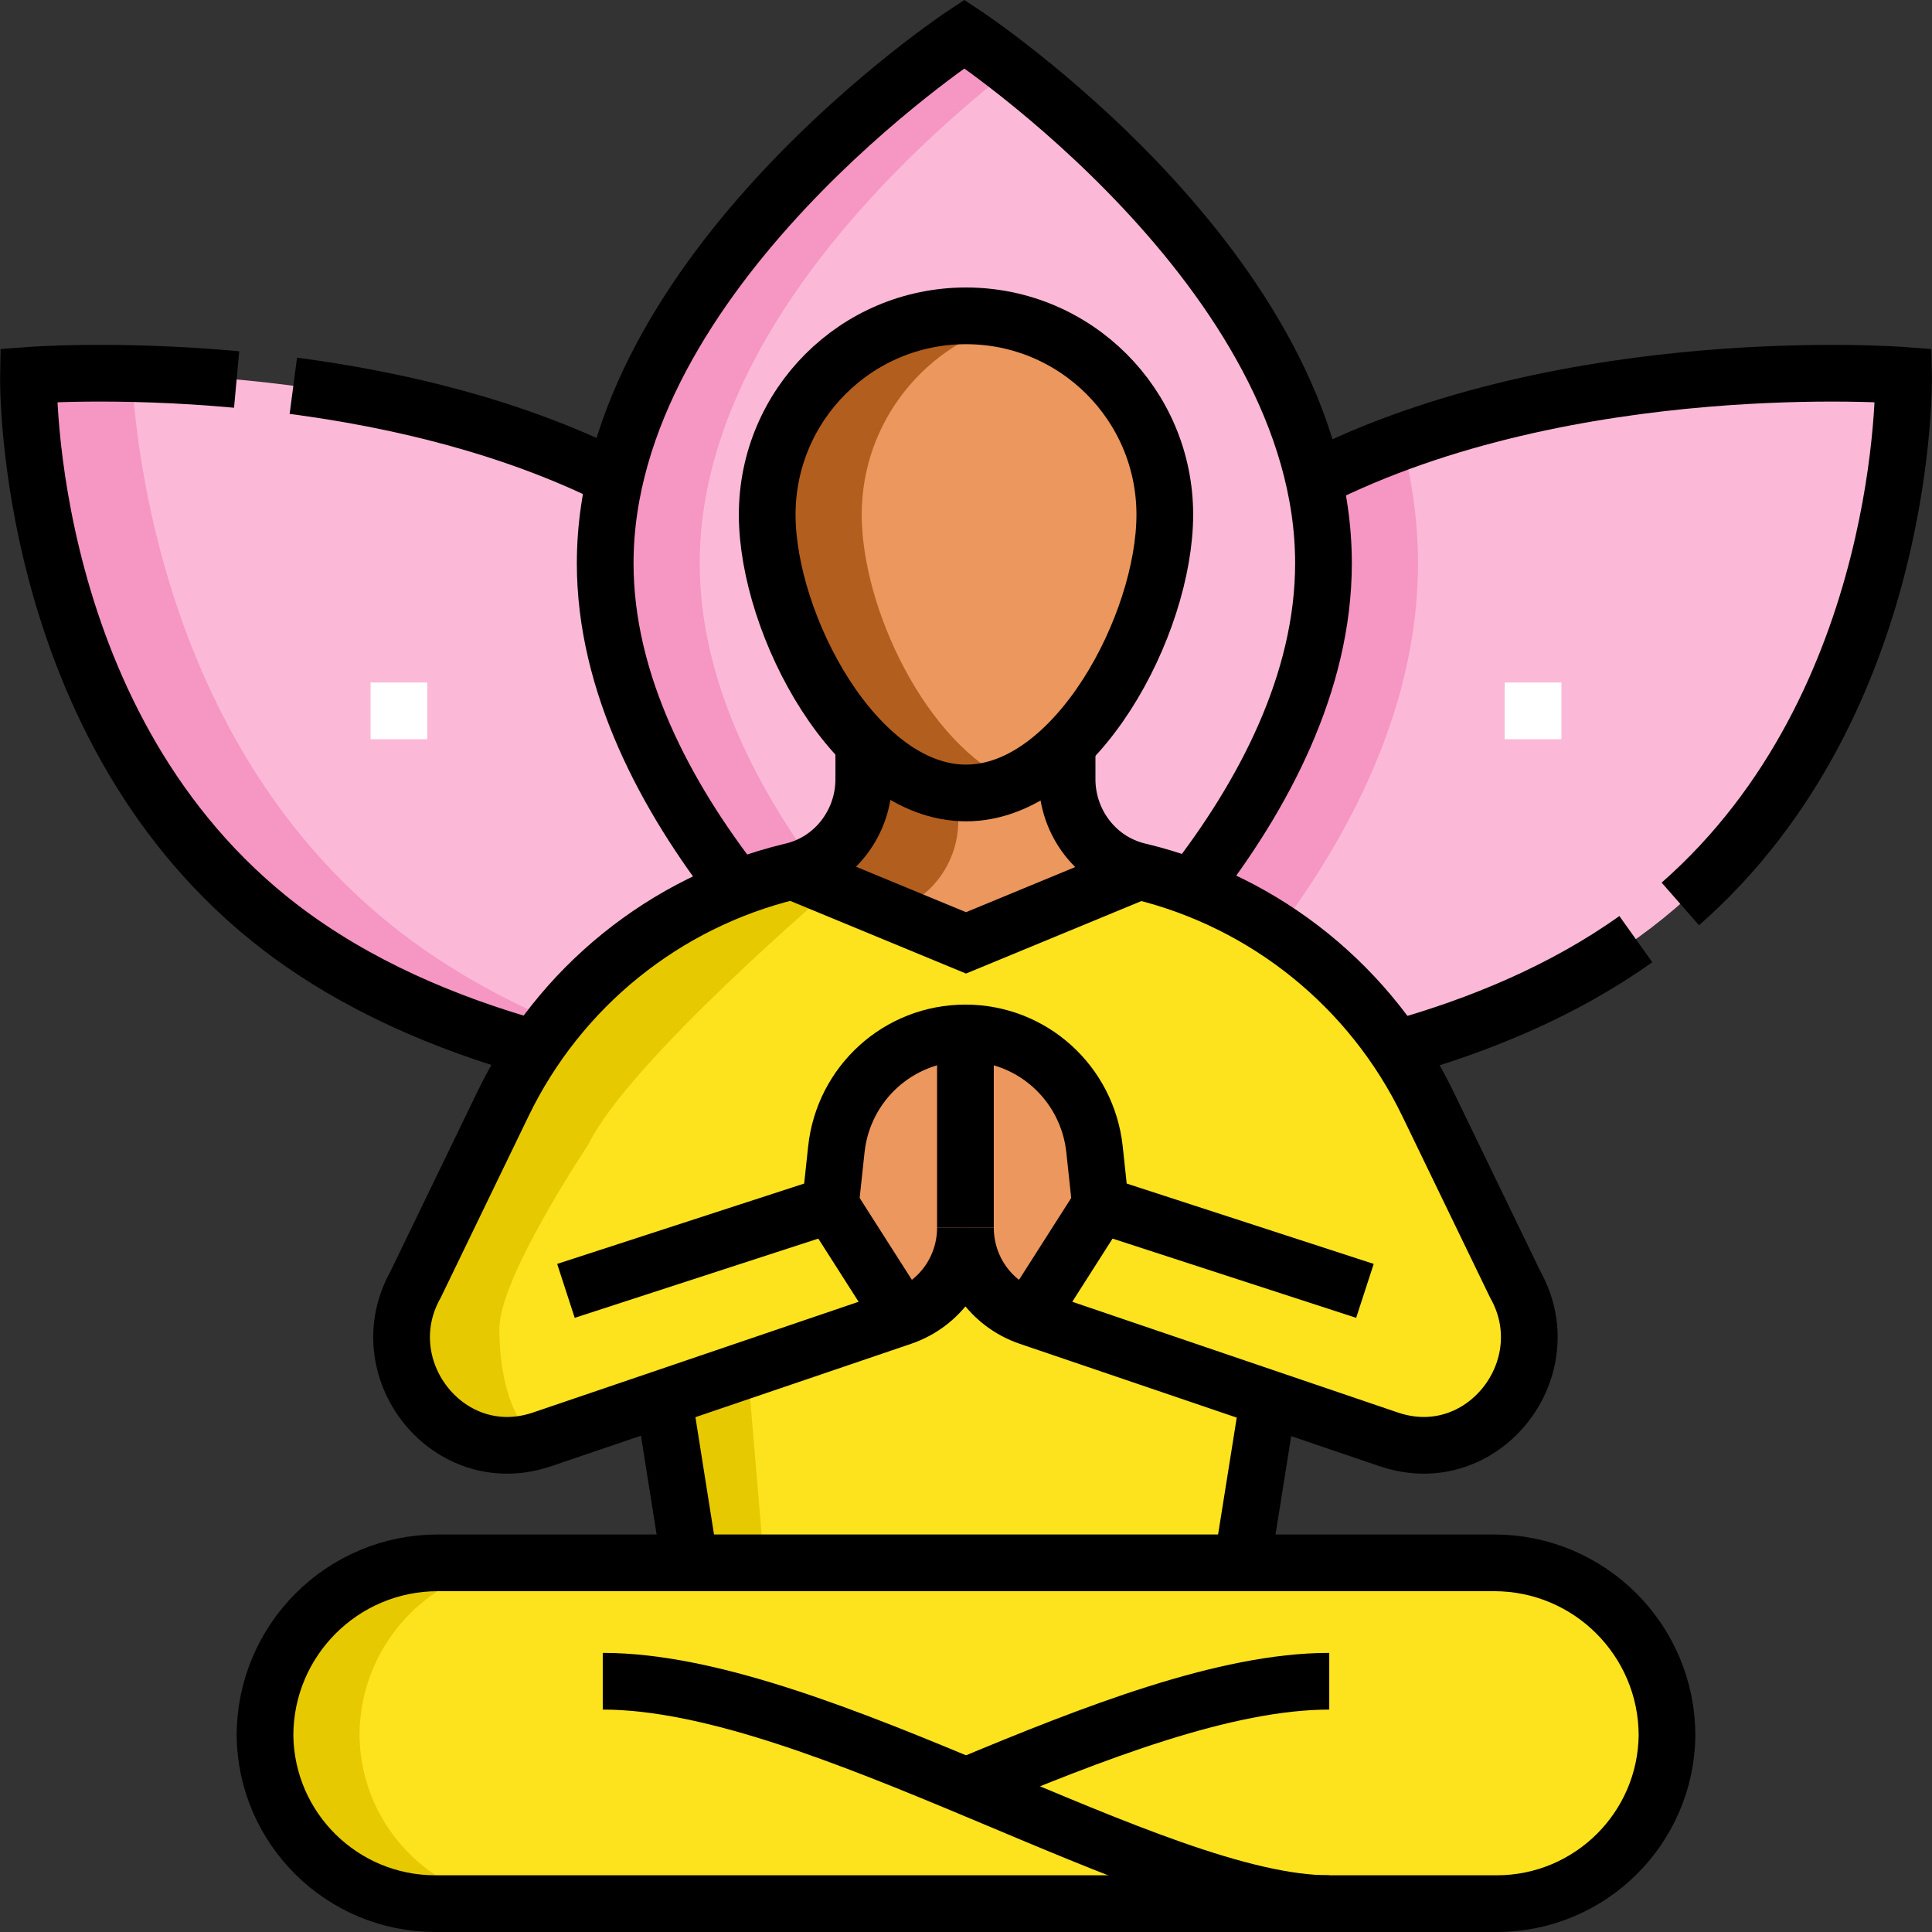 <svg version="1.1" id="Layer_1" xmlns="http://www.w3.org/2000/svg" xmlns:xlink="http://www.w3.org/1999/xlink" x="0px" y="0px" viewBox="0 0 511.045 511.045" style="enable-background:new 0 0 511.045 511.045;" xml:space="preserve">
<rect x="0" y="0" width="511.045" height="511.045" fill="#333333" stroke="none"/>
<g>
	<g>
		<g>
			<g>
				<path style="fill:#FBB9D7;" d="M171.953,131.483v-0.047C103.188,91.816,7.527,99.282,7.527,99.282s-1.808,93.754,66.788,146.161&#10;&#9;&#9;&#9;&#9;&#9;c68.596,52.36,181.208,43.542,181.208,43.542s112.612,8.818,181.208-43.542c68.596-52.407,66.788-146.161,66.788-146.161&#10;&#9;&#9;&#9;&#9;&#9;s-96.452-7.513-165.274,32.62L171.953,131.483z"/>
			</g>
			<g>
				<path style="fill:#F696C3;" d="M370.798,116.83c-7.903,2.874-15.7,6.201-23.252,10.029c1.627,7.208,2.538,14.597,2.538,22.127&#10;&#9;&#9;&#9;&#9;&#9;c0,67.233-71.831,126.491-90.572,140c0,0,13.796,1.388,39.524-0.218c30.191-27.521,76.047-79.276,76.047-139.782&#10;&#9;&#9;&#9;&#9;&#9;C375.083,137.912,373.526,127.167,370.798,116.83z"/>
			</g>
			<path style="fill:#FBB9D7;" d="M350.084,148.986c0,67.233-71.831,126.491-90.572,140c-3.464,0-5.392,0-8.857,0&#10;&#9;&#9;&#9;&#9;c-18.741-13.509-90.572-72.767-90.572-140c0-77.32,95-140,95-140S350.084,71.666,350.084,148.986z"/>
			<path style="fill:#F696C3;" d="M185.084,148.986c0-59.747,56.716-110.743,82.5-130.842c-7.584-5.911-12.5-9.158-12.5-9.158&#10;&#9;&#9;&#9;&#9;s-95,62.68-95,140c0,67.233,71.831,126.491,90.572,140h8.857c2.088-1.505,4.838-3.582,8.072-6.17&#10;&#9;&#9;&#9;&#9;C241.796,262.169,185.084,208.728,185.084,148.986z"/>
			<path style="fill:#F696C3;" d="M106.488,247.027C46.105,200.895,36.357,125.038,34.811,98.814&#10;&#9;&#9;&#9;&#9;c-16.677-0.357-27.283,0.469-27.283,0.469s-1.808,93.754,66.788,146.161c41.31,31.532,98.574,40.874,137.602,43.319&#10;&#9;&#9;&#9;&#9;C176.72,282.719,137.445,270.657,106.488,247.027z"/>
		</g>
		<g>
			<path style="fill:#FDE31D;" d="M115.823,413.395h279.4c25.256,0,45.73,20.474,45.73,45.73v0c-0.17,12.19-5.17,23.2-13.19,31.22&#10;&#9;&#9;&#9;&#9;c-8.16,8.16-19.43,13.2-31.88,13.2h-280.72c-24.68,0-44.73-19.83-45.07-44.42v0C70.093,433.869,90.567,413.395,115.823,413.395z"/>
			<path style="fill:#FDE31D;" d="M400.823,339.795l-23.16-47.87c-14.87-30.73-42.68-53.27-75.85-61.34&#10;&#9;&#9;&#9;&#9;c-0.03-0.007-0.058-0.014-0.087-0.021l-45.589,18.841l-46.177-19.085c-0.1,0.026-0.196,0.061-0.296,0.085&#10;&#9;&#9;&#9;&#9;c-0.24,0.06-0.49,0.12-0.73,0.18c-33.17,8.07-60.98,30.61-75.85,61.34l-23.16,47.87c-12.29,21.92,7.98,48.38,32.11,41.37&#10;&#9;&#9;&#9;&#9;c0.51-0.15,1.02-0.31,1.53-0.48l31.99-10.88l6.91,43.59h146.14l6.94-43.47l31.64,10.76c0.51,0.17,1.02,0.33,1.53,0.48&#10;&#9;&#9;&#9;&#9;C392.843,388.175,413.113,361.715,400.823,339.795z"/>
			<path style="fill:#EB975D;" d="M301.726,230.564c-0.218-0.053-0.432-0.106-0.643-0.159c-11.12-2.69-18.82-12.85-18.82-24.29&#10;&#9;&#9;&#9;&#9;v-28.41h-53.78v28.41c0,11.336-7.566,21.405-18.524,24.204l46.177,19.085L301.726,230.564z"/>
			<g>
				<path style="fill:#EB975D;" d="M238.574,348.362c10.134-3.447,16.798-12.964,16.798-23.668v-51.464l0,0&#10;&#9;&#9;&#9;&#9;&#9;c-17.63,0-32.273,13.294-34.149,30.823l-1.568,14.645L238.574,348.362z"/>
				<path style="fill:#EB975D;" d="M291.09,318.699l-1.568-14.645c-1.877-17.53-16.519-30.823-34.15-30.823l0,0v51.464&#10;&#9;&#9;&#9;&#9;&#9;c0,10.704,6.664,20.221,16.798,23.668L291.09,318.699z"/>
			</g>
			<path style="fill:#B25E1E;" d="M253.483,217.115v-39.41h-25v28.41c0,11.336-7.566,21.405-18.524,24.204l25.932,10.718&#10;&#9;&#9;&#9;&#9;C246.338,237.916,253.483,228.123,253.483,217.115z"/>
			<path style="fill:#EB975D;" d="M308.108,136.131c0,29.042-23.543,73.62-52.586,73.62s-52.586-44.578-52.586-73.62&#10;&#9;&#9;&#9;&#9;s23.543-52.586,52.586-52.586S308.108,107.089,308.108,136.131z"/>
			<path style="fill:#B25E1E;" d="M227.937,136.131c0-24.733,17.08-45.467,40.086-51.078c-4.008-0.978-8.191-1.507-12.5-1.507&#10;&#9;&#9;&#9;&#9;c-29.042,0-52.586,23.543-52.586,52.585c0,29.042,23.543,73.62,52.586,73.62c4.308,0,8.493-0.987,12.5-2.753&#10;&#9;&#9;&#9;&#9;C245.016,196.862,227.937,160.865,227.937,136.131z"/>
			<polygon style="fill:#E7C900;" points="197.773,362.245 202.113,413.395 182.463,413.395 175.553,369.805 &#9;&#9;&#9;"/>
			<path style="fill:#E7C900;" d="M132.103,351.365c0,23.386,9.99,29.78,9.93,29.8c-24.13,7.01-44.4-19.45-32.11-41.37&#10;&#9;&#9;&#9;&#9;c25.22-51.67,37.48-93.25,100.04-109.48l10.53,4.36c0,0-54.21,46.03-64.91,68.14&#10;&#9;&#9;&#9;&#9;C155.583,302.815,132.103,337.883,132.103,351.365z"/>
			<path style="fill:#E7C900;" d="M95.093,459.125L95.093,459.125c0-25.256,20.474-45.73,45.73-45.73h-25&#10;&#9;&#9;&#9;&#9;c-25.256,0-45.73,20.474-45.73,45.73l0,0c0.34,24.59,20.39,44.42,45.07,44.42h25C115.483,503.545,95.433,483.715,95.093,459.125z&#10;&#9;&#9;&#9;&#9;"/>
		</g>
	</g>
	<g>
		<path style="fill:none;stroke:#000000;stroke-width:15;stroke-miterlimit:10;" d="M308.108,136.131&#10;&#9;&#9;&#9;c0,29.042-23.543,73.62-52.586,73.62s-52.586-44.578-52.586-73.62s23.543-52.586,52.586-52.586S308.108,107.089,308.108,136.131z"/>
		<path style="fill:none;stroke:#000000;stroke-width:15;stroke-miterlimit:10;" d="M115.823,413.395h279.4&#10;&#9;&#9;&#9;c25.256,0,45.73,20.474,45.73,45.73v0c-0.17,12.19-5.17,23.2-13.19,31.22c-8.16,8.16-19.43,13.2-31.88,13.2h-280.72&#10;&#9;&#9;&#9;c-24.68,0-44.73-19.83-45.07-44.42v0C70.093,433.869,90.567,413.395,115.823,413.395z"/>
		
			<line style="fill:none;stroke:#000000;stroke-width:15;stroke-miterlimit:10;" x1="335.464" y1="370.395" x2="328.603" y2="413.395"/>
		
			<line style="fill:none;stroke:#000000;stroke-width:15;stroke-miterlimit:10;" x1="182.463" y1="413.395" x2="175.651" y2="370.395"/>
		<g>
			<path style="fill:none;stroke:#000000;stroke-width:15;stroke-miterlimit:10;" d="M159.437,444.711&#10;&#9;&#9;&#9;&#9;c57.27,0,145.72,58.834,192.172,58.834"/>
			<path style="fill:none;stroke:#000000;stroke-width:15;stroke-miterlimit:10;" d="M351.61,444.713&#10;&#9;&#9;&#9;&#9;c-27.54,0-62.273,13.595-96.087,27.721"/>
		</g>
		<polyline style="fill:none;stroke:#000000;stroke-width:15;stroke-miterlimit:10;" points="209.553,230.405 255.523,249.405 &#10;&#9;&#9;&#9;300.383,230.865 &#9;&#9;"/>
		<path style="fill:none;stroke:#000000;stroke-width:15;stroke-miterlimit:10;" d="M361.045,341.456l-69.955-22.757l-1.568-14.645&#10;&#9;&#9;&#9;c-1.877-17.53-16.519-30.823-34.15-30.823l0,0l0,0c-17.63,0-32.273,13.294-34.149,30.823l-1.568,14.645l-69.955,22.757"/>
		<path style="fill:none;stroke:#000000;stroke-width:15;stroke-miterlimit:10;" d="M282.262,197.705v8.41&#10;&#9;&#9;&#9;c0,11.44,7.7,21.6,18.82,24.29c0.243,0.059,0.486,0.118,0.729,0.177c33.173,8.078,60.981,30.61,75.852,61.344l23.159,47.865&#10;&#9;&#9;&#9;c12.289,21.922-7.978,48.383-32.112,41.371c-0.51-0.148-1.019-0.308-1.527-0.481l-95.012-32.319&#10;&#9;&#9;&#9;c-10.134-3.447-16.798-12.964-16.798-23.668c0,10.704-6.664,20.221-16.798,23.668l-95.012,32.319&#10;&#9;&#9;&#9;c-0.508,0.173-1.017,0.333-1.527,0.481c-24.134,7.012-44.401-19.449-32.112-41.371l23.159-47.865&#10;&#9;&#9;&#9;c14.87-30.734,42.678-53.266,75.852-61.344c0.244-0.059,0.487-0.118,0.729-0.177c11.12-2.69,18.82-12.85,18.82-24.29v-8.41"/>
		<path style="fill:none;stroke:#000000;stroke-width:15;stroke-miterlimit:10;" d="M195.003,234.935&#10;&#9;&#9;&#9;c-18.89-24.21-34.92-54.19-34.92-85.95c0-77.32,95-140,95-140s95,62.68,95,140c0,31.68-15.95,61.59-34.79,85.78"/>
		<path style="fill:none;stroke:#000000;stroke-width:15;stroke-miterlimit:10;" d="M369.263,277.405&#10;&#9;&#9;&#9;c22.07-6.15,44.28-15.34,63.44-28.99"/>
		<path style="fill:none;stroke:#000000;stroke-width:15;stroke-miterlimit:10;" d="M347.553,126.845&#10;&#9;&#9;&#9;c67.87-34.43,155.97-27.56,155.97-27.56s1.66,86.55-59.05,139.82"/>
		<path style="fill:none;stroke:#000000;stroke-width:15;stroke-miterlimit:10;" d="M62.593,100.385&#10;&#9;&#9;&#9;c-31.82-2.92-55.07-1.1-55.07-1.1s-1.8,93.75,66.79,146.16c19.96,15.24,43.66,25.3,67.22,31.89"/>
		<path style="fill:none;stroke:#000000;stroke-width:15;stroke-miterlimit:10;" d="M162.703,126.465&#10;&#9;&#9;&#9;c-27.52-13.81-58.28-20.89-85.11-24.42"/>
		
			<line style="fill:none;stroke:#000000;stroke-width:15;stroke-miterlimit:10;" x1="255.372" y1="324.694" x2="255.372" y2="273.231"/>
		
			<line style="fill:none;stroke:#000000;stroke-width:15;stroke-miterlimit:10;" x1="291.09" y1="318.699" x2="272.171" y2="348.362"/>
		
			<line style="fill:none;stroke:#000000;stroke-width:15;stroke-miterlimit:10;" x1="238.574" y1="348.362" x2="219.655" y2="318.699"/>
	</g>
	<g>
		
			<line style="fill:none;stroke:#FFFFFF;stroke-width:15;stroke-miterlimit:10;" x1="98.023" y1="188.03" x2="113.023" y2="188.03"/>
		
			<line style="fill:none;stroke:#FFFFFF;stroke-width:15;stroke-miterlimit:10;" x1="398.023" y1="188.03" x2="413.023" y2="188.03"/>
	</g>
</g>
<g>
</g>
<g>
</g>
<g>
</g>
<g>
</g>
<g>
</g>
<g>
</g>
<g>
</g>
<g>
</g>
<g>
</g>
<g>
</g>
<g>
</g>
<g>
</g>
<g>
</g>
<g>
</g>
<g>
</g>
</svg>